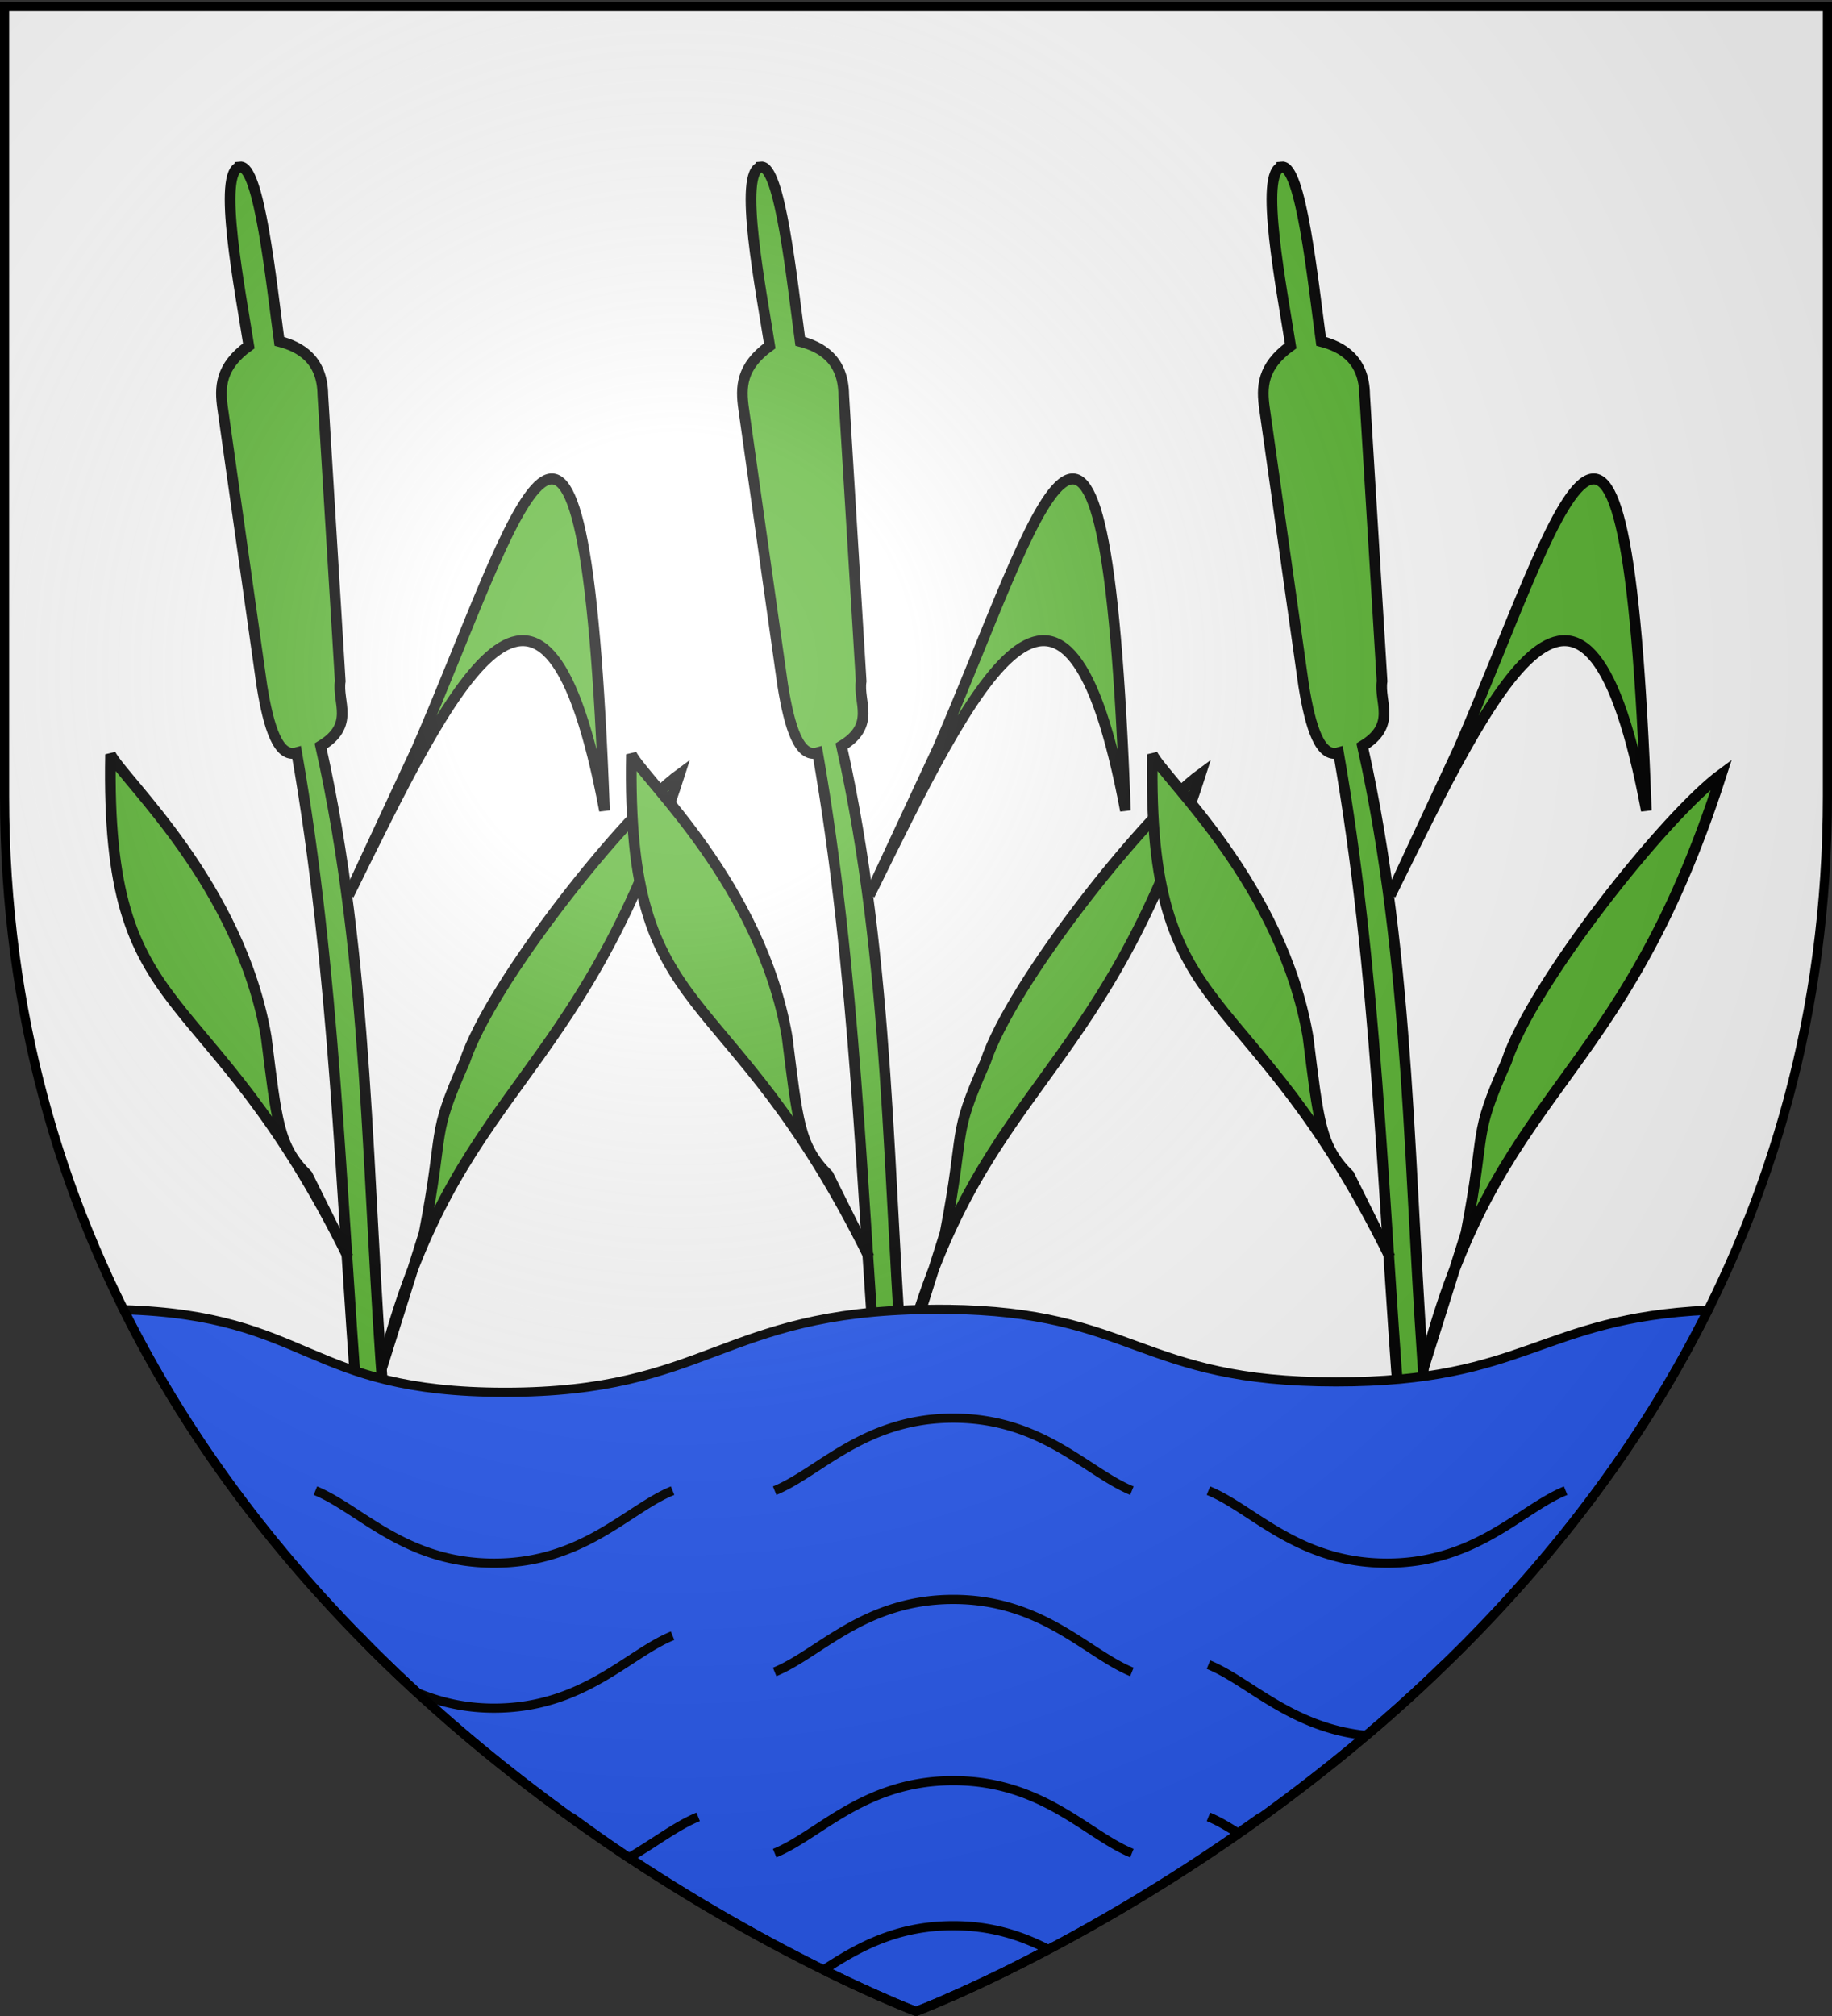 <svg xmlns="http://www.w3.org/2000/svg" xmlns:xlink="http://www.w3.org/1999/xlink" width="600" height="660" version="1.0"><rect width="100%" height="100%" fill="#333333" stroke="none"/><desc>Flag of Canton of Valais (Wallis)</desc><defs><radialGradient xlink:href="#b" id="c" cx="221.445" cy="226.331" r="300" fx="221.445" fy="226.331" gradientTransform="matrix(1.353 0 0 1.349 -77.63 -85.747)" gradientUnits="userSpaceOnUse"/><linearGradient id="b"><stop offset="0" style="stop-color:white;stop-opacity:.314"/><stop offset=".19" style="stop-color:white;stop-opacity:.251"/><stop offset=".6" style="stop-color:#6b6b6b;stop-opacity:.125"/><stop offset="1" style="stop-color:black;stop-opacity:.125"/></linearGradient></defs><g style="display:inline"><path d="M300 658.5s298.5-112.32 298.5-397.772V2.176H1.5v258.552C1.5 546.18 300 658.5 300 658.5" style="fill:#fff;fill-opacity:1;fill-rule:evenodd;stroke:none;stroke-width:1px;stroke-linecap:butt;stroke-linejoin:miter;stroke-opacity:1"/><path d="M300 658.5s298.5-112.32 298.5-397.772V2.176H1.5v258.552C1.5 546.18 300 658.5 300 658.5" style="fill:#fff;fill-opacity:1;fill-rule:evenodd;stroke:none;stroke-width:1px;stroke-linecap:butt;stroke-linejoin:miter;stroke-opacity:1"/></g><g style="display:inline"><path d="M91.833 18.458c-6.573 1.076.114 34.27 2.448 48.961-8.16 5.712-8.16 11.424-7.345 17.136l11.017 75.89c1.91 11.534 4.636 19.806 9.792 18.36 10.743 59.977 12.323 119.954 17.136 179.93l7.344-2.447c-4.88-59.977-4.015-119.342-17.748-179.32 9.73-5.711 4.587-12.035 5.508-17.747l-4.896-78.338c-.092-9.812-6.439-13.235-12.24-14.688-2.306-16.595-5.653-48.276-11.016-47.737z" style="opacity:1;fill:#5ab532;fill-opacity:1;fill-rule:evenodd;stroke:#000;stroke-width:3;stroke-linecap:butt;stroke-linejoin:miter;stroke-miterlimit:4;stroke-dasharray:none;stroke-opacity:1" transform="matrix(1.165 0 0 1.196 -28.35 32.593)"/><path d="M122.231 316.903c-39.838-78.846-68.27-61.421-66.823-137.657 3.711 7.076 36.375 35.651 43.756 77.305 3.015 23.264 3.398 29.924 11.6 37.87zM141.609 177.49c28.323-63.479 46.912-135.305 52.667 17.136-16.988-87.65-42.549-34.872-71.894 23.08zM131.56 347.478c20.515-78.812 55.142-75.588 83.845-162.795-15.724 11.258-53.164 57.074-60.453 78.673-9.71 21.257-5.51 17.368-11.375 46.884z" style="opacity:1;fill:#5ab532;fill-opacity:1;fill-rule:evenodd;stroke:#000;stroke-width:3;stroke-linecap:butt;stroke-linejoin:miter;stroke-miterlimit:4;stroke-dasharray:none;stroke-opacity:1" transform="matrix(1.165 0 0 1.196 -28.35 32.593)"/></g><g style="display:inline"><path d="M91.833 18.458c-6.573 1.076.114 34.27 2.448 48.961-8.16 5.712-8.16 11.424-7.345 17.136l11.017 75.89c1.91 11.534 4.636 19.806 9.792 18.36 10.743 59.977 12.323 119.954 17.136 179.93l7.344-2.447c-4.88-59.977-4.015-119.342-17.748-179.32 9.73-5.711 4.587-12.035 5.508-17.747l-4.896-78.338c-.092-9.812-6.439-13.235-12.24-14.688-2.306-16.595-5.653-48.276-11.016-47.737z" style="opacity:1;fill:#5ab532;fill-opacity:1;fill-rule:evenodd;stroke:#000;stroke-width:3;stroke-linecap:butt;stroke-linejoin:miter;stroke-miterlimit:4;stroke-dasharray:none;stroke-opacity:1" transform="matrix(1.165 0 0 1.196 142.254 32.593)"/><path d="M122.231 316.903c-39.838-78.846-68.27-61.421-66.823-137.657 3.711 7.076 36.375 35.651 43.756 77.305 3.015 23.264 3.398 29.924 11.6 37.87zM141.609 177.49c28.323-63.479 46.912-135.305 52.667 17.136-16.988-87.65-42.549-34.872-71.894 23.08zM131.56 347.478c20.515-78.812 55.142-75.588 83.845-162.795-15.724 11.258-53.164 57.074-60.453 78.673-9.71 21.257-5.51 17.368-11.375 46.884z" style="opacity:1;fill:#5ab532;fill-opacity:1;fill-rule:evenodd;stroke:#000;stroke-width:3;stroke-linecap:butt;stroke-linejoin:miter;stroke-miterlimit:4;stroke-dasharray:none;stroke-opacity:1" transform="matrix(1.165 0 0 1.196 142.254 32.593)"/></g><g style="display:inline"><path d="M91.833 18.458c-6.573 1.076.114 34.27 2.448 48.961-8.16 5.712-8.16 11.424-7.345 17.136l11.017 75.89c1.91 11.534 4.636 19.806 9.792 18.36 10.743 59.977 12.323 119.954 17.136 179.93l7.344-2.447c-4.88-59.977-4.015-119.342-17.748-179.32 9.73-5.711 4.587-12.035 5.508-17.747l-4.896-78.338c-.092-9.812-6.439-13.235-12.24-14.688-2.306-16.595-5.653-48.276-11.016-47.737z" style="opacity:1;fill:#5ab532;fill-opacity:1;fill-rule:evenodd;stroke:#000;stroke-width:3;stroke-linecap:butt;stroke-linejoin:miter;stroke-miterlimit:4;stroke-dasharray:none;stroke-opacity:1" transform="matrix(1.165 0 0 1.196 312.858 32.593)"/><path d="M122.231 316.903c-39.838-78.846-68.27-61.421-66.823-137.657 3.711 7.076 36.375 35.651 43.756 77.305 3.015 23.264 3.398 29.924 11.6 37.87zM141.609 177.49c28.323-63.479 46.912-135.305 52.667 17.136-16.988-87.65-42.549-34.872-71.894 23.08zM131.56 347.478c20.515-78.812 55.142-75.588 83.845-162.795-15.724 11.258-53.164 57.074-60.453 78.673-9.71 21.257-5.51 17.368-11.375 46.884z" style="opacity:1;fill:#5ab532;fill-opacity:1;fill-rule:evenodd;stroke:#000;stroke-width:3;stroke-linecap:butt;stroke-linejoin:miter;stroke-miterlimit:4;stroke-dasharray:none;stroke-opacity:1" transform="matrix(1.165 0 0 1.196 312.858 32.593)"/></g><path d="M310.031 428.656c-1.995-.021-4.06.005-6.187.031-68.045.848-71.618 27.125-138.469 27.125-65.418 0-63.435-25.158-124.844-27.03C121.443 591.297 300 658.5 300 658.5s178.425-67.163 259.375-229.562c-55.236 2.627-59.176 23.468-121.812 23.468-64.762 0-65.676-23.079-127.532-23.75z" style="fill:#2b5df2;fill-opacity:1;fill-rule:evenodd;stroke:#000;stroke-width:3;stroke-linecap:butt;stroke-linejoin:miter;stroke-miterlimit:4;stroke-dasharray:none;stroke-opacity:1"/><path d="M253.712 488.016c14.624-5.933 29.247-23.735 58.494-23.735 29.248 0 43.871 17.802 58.495 23.735M253.712 606.694c14.624-5.934 29.247-23.736 58.494-23.736 29.248 0 43.871 17.802 58.495 23.736M117.531 535.5c1.797 1.838 3.566 3.77 5.375 5.563a502 502 0 0 0 13.781 13.125c7.107 2.92 15.213 5.03 25.094 5.03 29.247 0 43.877-17.784 58.5-23.718M253.712 547.355c14.624-5.934 29.247-23.735 58.494-23.735 29.248 0 43.871 17.801 58.495 23.735M186.969 594.813c6.258 4.504 12.565 9.095 18.594 13.093.16.107.308.175.468.282 8.564-5.012 15.65-10.545 22.625-13.375M310.344 654.156c1.304-.56.897-.332 2.469-1.031a473 473 0 0 0 14.75-6.875c4.69-2.282 10.118-5.114 15.718-8.062-8.411-4.318-18.292-7.75-31.062-7.75-19.096 0-31.74 7.517-42.438 14.437.821.405 1.863.99 2.656 1.375a473 473 0 0 0 14.75 6.875c1.572.699 1.165.47 2.47 1.031M395.781 544.969c13.407 5.44 26.95 20.66 51.625 23.187.612-.518 1.232-.977 1.844-1.5a523 523 0 0 0 13.969-12.375c3.274-3.006 6.531-6.165 9.781-9.312M395.781 594.813c3.175 1.288 6.363 3.208 9.688 5.312 2.51-1.746 5.02-3.482 7.562-5.312M395.77 488.016c14.623 5.934 29.247 23.736 58.494 23.736s43.87-17.802 58.494-23.736M103.298 488.016c14.624 5.934 29.247 23.736 58.495 23.736s43.87-17.802 58.494-23.736" style="fill:none;fill-opacity:1;fill-rule:evenodd;stroke:#000;stroke-width:3;stroke-linecap:butt;stroke-linejoin:miter;stroke-miterlimit:4;stroke-dasharray:none;stroke-opacity:1"/><path d="M300 658.5s298.5-112.32 298.5-397.772V2.176H1.5v258.552C1.5 546.18 300 658.5 300 658.5" style="opacity:1;fill:url(#c);fill-opacity:1;fill-rule:evenodd;stroke:none;stroke-width:1px;stroke-linecap:butt;stroke-linejoin:miter;stroke-opacity:1"/><path d="M300 658.5S1.5 546.18 1.5 260.728V2.176h597v258.552C598.5 546.18 300 658.5 300 658.5z" style="opacity:1;fill:none;fill-opacity:1;fill-rule:evenodd;stroke:#000;stroke-width:3;stroke-linecap:butt;stroke-linejoin:miter;stroke-miterlimit:4;stroke-dasharray:none;stroke-opacity:1"/></svg>